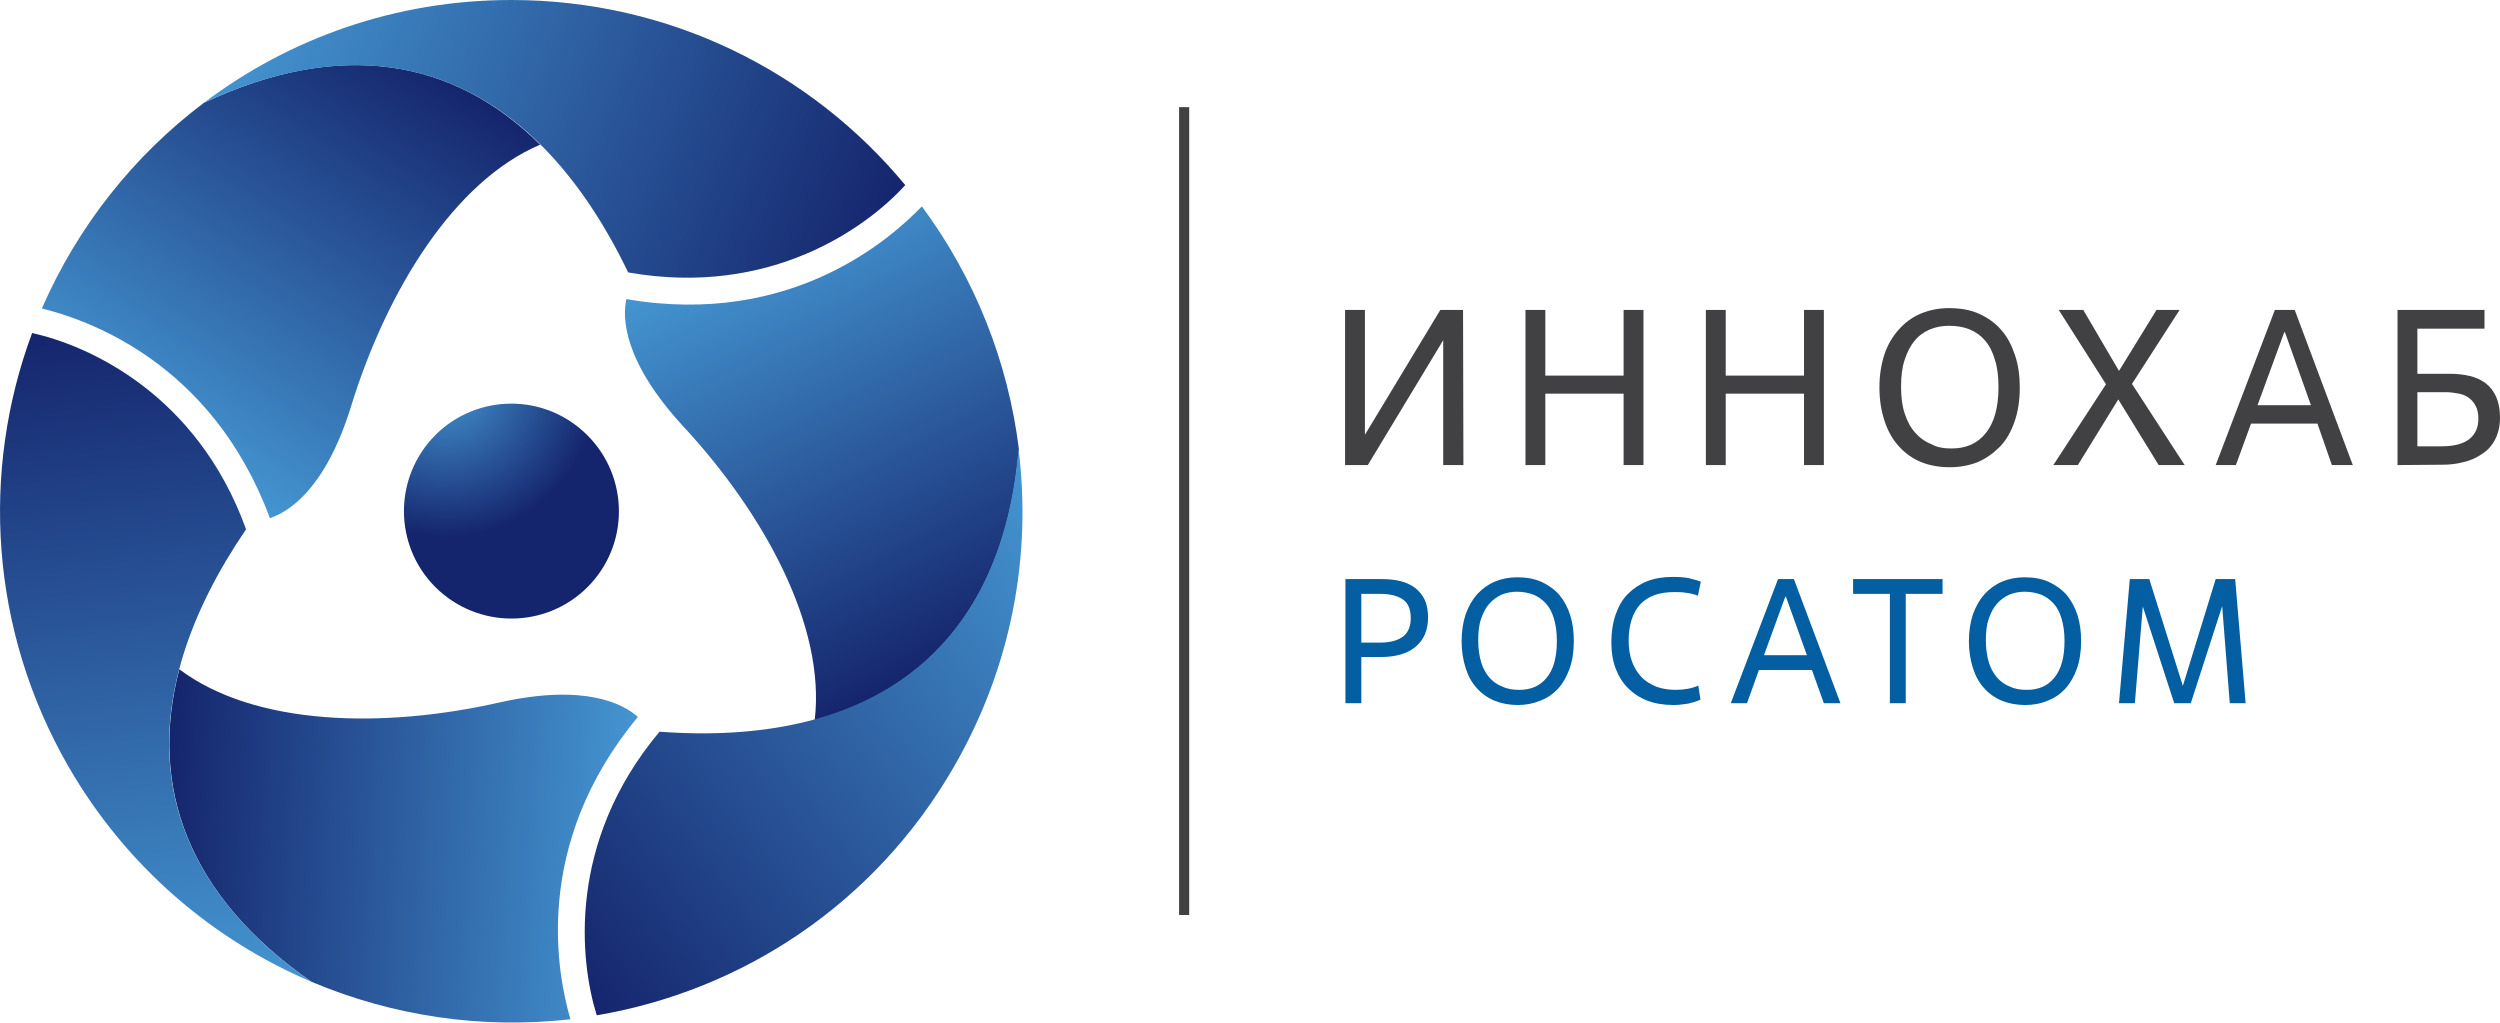 
<svg version="1.1" id="Layer_1" xmlns="http://www.w3.org/2000/svg" xmlns:xlink="http://www.w3.org/1999/xlink" x="0px" y="0px"
	 width="692.9px" height="283.4px" viewBox="0 0 692.9 283.4" style="enable-background:new 0 0 692.9 283.4;" xml:space="preserve"
	>
<style type="text/css">
	.st0{fill:url(#SVGID_1_);}
	.st1{fill:url(#SVGID_2_);}
	.st2{fill:url(#SVGID_3_);}
	.st3{fill:url(#SVGID_4_);}
	.st4{fill:url(#SVGID_5_);}
	.st5{fill:url(#SVGID_6_);}
	.st6{fill:url(#SVGID_7_);}
	.st7{fill:#414042;}
	.st8{fill:#035FA2;}
</style>
<g id="Back">
</g>
<g id="Logo">
	<g>
		<g>
			
				<radialGradient id="SVGID_1_" cx="-17681.67" cy="38620.504" r="298.227" gradientTransform="matrix(0.141 -4.444061e-05 -4.444982e-05 -0.141 2618.184 5551.595)" gradientUnits="userSpaceOnUse">
				<stop  offset="0" style="stop-color:#4495D1"/>
				<stop  offset="1" style="stop-color:#15256D"/>
			</radialGradient>
			<path class="st0" d="M163.9,161.6c-11,12.2-29.8,13.2-42.1,2.2c-12.2-11-13.2-29.8-2.2-42.1c11-12.2,29.9-13.2,42.1-2.1
				C173.9,130.6,174.9,149.4,163.9,161.6z"/>
			
				<linearGradient id="SVGID_2_" gradientUnits="userSpaceOnUse" x1="41.186" y1="155.466" x2="111.683" y2="264.022" gradientTransform="matrix(1 0 0 -1 0 277.239)">
				<stop  offset="0" style="stop-color:#4495D1"/>
				<stop  offset="1" style="stop-color:#15256D"/>
			</linearGradient>
			<path class="st1" d="M56.5,28.5c-19.5,14.7-35,34.3-44.9,57c11.8,2.9,47,14.4,63.2,58.1c4.9-1.6,15.4-7.7,22.6-31.3
				c9.8-31.6,28.3-62,52.3-72.2C125.8,16.3,94.3,10.7,56.5,28.5z"/>
			
				<linearGradient id="SVGID_3_" gradientUnits="userSpaceOnUse" x1="69.371" y1="280.607" x2="244.41" y2="209.887" gradientTransform="matrix(1 0 0 -1 0 277.239)">
				<stop  offset="0" style="stop-color:#4495D1"/>
				<stop  offset="1" style="stop-color:#15256D"/>
			</linearGradient>
			<path class="st2" d="M250.9,51.3L250.9,51.3C224.9,19.9,185.7,0,141.7,0c-32,0-61.5,10.6-85.2,28.5c52.5-24.6,92.9-4.3,117.6,47
				C213.6,82.5,240.4,62.9,250.9,51.3z"/>
			
				<linearGradient id="SVGID_4_" gradientUnits="userSpaceOnUse" x1="2319.264" y1="-89.805" x2="2389.735" y2="18.711" gradientTransform="matrix(-0.5 -0.866 -0.866 0.5 1256.562 2292.07)">
				<stop  offset="0" style="stop-color:#4495D1"/>
				<stop  offset="1" style="stop-color:#15256D"/>
			</linearGradient>
			<path class="st3" d="M86.3,272.1c22.5,9.5,47.2,13.2,71.8,10.4c-3.4-11.7-11.1-47.9,18.7-83.8c-3.8-3.4-14.3-9.4-38.4-4
				c-32.2,7.3-67.8,6.5-88.7-9.2C41.2,218.2,52.1,248.3,86.3,272.1z"/>
			
				<linearGradient id="SVGID_5_" gradientUnits="userSpaceOnUse" x1="2347.395" y1="35.31" x2="2522.473" y2="-35.426" gradientTransform="matrix(-0.5 -0.866 -0.866 0.5 1256.562 2292.07)">
				<stop  offset="0" style="stop-color:#4495D1"/>
				<stop  offset="1" style="stop-color:#15256D"/>
			</linearGradient>
			<path class="st4" d="M8.9,92.3L8.9,92.3C-5.3,130.5-2.9,174.5,19,212.5c16,27.7,40,48,67.3,59.6C38.8,239,36.1,193.8,68.2,146.7
				C54.6,109,24.3,95.7,8.9,92.3z"/>
			
				<linearGradient id="SVGID_6_" gradientUnits="userSpaceOnUse" x1="968.088" y1="-1939.671" x2="1038.578" y2="-1831.125" gradientTransform="matrix(-0.5 0.866 0.866 0.5 2373.098 196.18)">
				<stop  offset="0" style="stop-color:#4495D1"/>
				<stop  offset="1" style="stop-color:#15256D"/>
			</linearGradient>
			<path class="st5" d="M282.4,124.5c-3-24.2-12.2-47.5-26.9-67.3c-8.4,8.7-36,33.6-81.9,25.7c-1.1,5-1,17.1,15.8,35.3
				c22.5,24.3,39.5,55.5,36.4,81.4C258.3,190.6,278.9,166,282.4,124.5z"/>
			
				<linearGradient id="SVGID_7_" gradientUnits="userSpaceOnUse" x1="996.177" y1="-1814.694" x2="1171.211" y2="-1885.413" gradientTransform="matrix(-0.5 0.866 0.866 0.5 2373.098 196.18)">
				<stop  offset="0" style="stop-color:#4495D1"/>
				<stop  offset="1" style="stop-color:#15256D"/>
			</linearGradient>
			<path class="st6" d="M165.4,281.4L165.4,281.4c40.2-6.8,77.1-30.8,99-68.9c16-27.7,21.6-58.6,17.9-88.1
				c-4.9,57.7-42.7,82.6-99.5,78.4C157.1,233.4,160.7,266.5,165.4,281.4z"/>
		</g>
		<rect x="326.8" y="29.7" class="st7" width="2.8" height="223.9"/>
		<g>
			<path class="st7" d="M405.6,128.9H400V94.3l-20.9,34.6h-6.3v-43h5.5v34.6l20.9-34.6h6.3L405.6,128.9L405.6,128.9z"/>
			<path class="st7" d="M455.5,128.9H450v-19.8h-21.7v19.8h-5.5v-43h5.5v18.2H450V85.9h5.5V128.9z"/>
			<path class="st7" d="M505.5,128.9H500v-19.8h-21.7v19.8h-5.5v-43h5.5v18.2H500V85.9h5.5V128.9z"/>
			<path class="st7" d="M540.4,129.5c-3,0-5.7-0.5-8.1-1.5c-2.4-1-4.4-2.5-6.1-4.4c-1.7-1.9-3-4.2-3.9-7c-0.9-2.7-1.4-5.8-1.4-9.2
				c0-3.4,0.5-6.5,1.4-9.2s2.3-5,4-6.9s3.7-3.4,6.1-4.4c2.4-1,5-1.5,7.8-1.5c3.2,0,6,0.5,8.4,1.6s4.5,2.6,6.1,4.5
				c1.7,1.9,2.9,4.3,3.8,7c0.9,2.7,1.3,5.7,1.3,8.9c0,3.6-0.5,6.8-1.5,9.6c-1,2.8-2.3,5.1-4.1,6.9s-3.8,3.2-6.1,4.2
				C545.8,129,543.2,129.5,540.4,129.5z M540.9,124.3c4.1,0,7.2-1.4,9.5-4.3c2.3-2.8,3.5-7.1,3.5-12.7c0-2.9-0.3-5.5-1-7.6
				c-0.6-2.1-1.5-3.9-2.7-5.3s-2.6-2.4-4.3-3.1s-3.6-1-5.7-1c-1.9,0-3.6,0.3-5.3,1c-1.6,0.7-3.1,1.7-4.2,3.1
				c-1.2,1.4-2.1,3.2-2.8,5.3c-0.7,2.1-1,4.6-1,7.5c0,2.8,0.3,5.3,1,7.4s1.6,3.9,2.9,5.3c1.2,1.4,2.7,2.5,4.5,3.2
				C536.8,124,538.8,124.3,540.9,124.3z"/>
			<path class="st7" d="M598.3,128.9l-11.2-18.2l-11.2,18.2h-6.8l14.6-22.4l-13.1-20.6h6.8l9.9,16.9l10.4-16.9h6.4l-13.2,20.5
				l14.6,22.5H598.3z"/>
			<path class="st7" d="M642.3,117.4h-18.4l-4.2,11.5h-5.6l16.4-43h5.5l16.1,43h-5.8L642.3,117.4z M625.7,112.3h14.8l-7.2-20.2h-0.2
				L625.7,112.3z"/>
			<path class="st7" d="M664.5,128.9v-43h24.1v5.2H670v12.5h9c2,0,3.8,0.2,5.5,0.6s3.2,1.1,4.4,2s2.2,2.2,2.9,3.7
				c0.7,1.6,1.1,3.5,1.1,5.8c0,2.5-0.5,4.5-1.4,6.2s-2.1,3-3.7,4c-1.5,1-3.2,1.8-5.1,2.2c-1.9,0.5-3.8,0.7-5.8,0.7L664.5,128.9
				L664.5,128.9z M670,123.7h6.8c3.4,0,5.9-0.7,7.6-2c1.7-1.4,2.5-3.2,2.5-5.6c0-1.4-0.2-2.6-0.7-3.5c-0.5-1-1.1-1.7-1.9-2.3
				c-0.8-0.6-1.7-1-2.8-1.2s-2.2-0.4-3.4-0.4H670V123.7z"/>
		</g>
		<g>
			<path class="st8" d="M377.3,194.9h-4.4v-34.4H383c2,0,3.7,0.2,5.3,0.6s2.9,1.1,4,1.9c1.1,0.9,2,2,2.6,3.3s0.9,3,0.9,4.8
				c0,3.6-1.2,6.3-3.5,8.2c-2.3,1.9-5.5,2.8-9.7,2.8h-5.3V194.9z M377.3,178.1h5.3c2.8,0,4.8-0.6,6.3-1.7c1.4-1.1,2.1-2.8,2.1-5.1
				c0-2.4-0.7-4.1-2.1-5.1c-1.4-1-3.5-1.6-6.3-1.6h-5.3V178.1z"/>
			<path class="st8" d="M420.7,195.4c-2.4,0-4.5-0.4-6.5-1.2c-1.9-0.8-3.6-2-4.9-3.5c-1.4-1.5-2.4-3.4-3.1-5.6
				c-0.7-2.2-1.1-4.7-1.1-7.4c0-2.8,0.4-5.2,1.1-7.4c0.8-2.2,1.8-4,3.2-5.6c1.4-1.5,3-2.7,4.9-3.5s4-1.2,6.2-1.2
				c2.6,0,4.8,0.4,6.8,1.3c1.9,0.9,3.6,2.1,4.9,3.6c1.3,1.6,2.3,3.4,3,5.6s1,4.6,1,7.2c0,2.9-0.4,5.5-1.2,7.7s-1.9,4.1-3.2,5.5
				c-1.4,1.5-3,2.6-4.9,3.3C425,195,422.9,195.4,420.7,195.4z M421.1,191.2c3.2,0,5.8-1.1,7.6-3.4c1.9-2.3,2.8-5.7,2.8-10.2
				c0-2.4-0.3-4.4-0.8-6.1s-1.2-3.1-2.2-4.2s-2.1-1.9-3.5-2.5c-1.4-0.5-2.9-0.8-4.6-0.8c-1.5,0-2.9,0.3-4.2,0.8
				c-1.3,0.6-2.4,1.4-3.4,2.5s-1.7,2.5-2.3,4.2s-0.8,3.7-0.8,6s0.3,4.2,0.8,6c0.5,1.7,1.3,3.1,2.3,4.3c1,1.1,2.2,2,3.6,2.5
				C417.9,191,419.4,191.2,421.1,191.2z"/>
			<path class="st8" d="M471.3,193.9c-1,0.5-2.1,0.8-3.3,1.1c-1.3,0.2-2.7,0.4-4.2,0.4c-2.7,0-5.1-0.4-7.2-1.2
				c-2.1-0.8-3.9-2-5.4-3.5s-2.6-3.3-3.4-5.4c-0.8-2.1-1.2-4.5-1.2-7.2c0-2.9,0.4-5.5,1.2-7.8s1.9-4.2,3.4-5.7s3.3-2.7,5.3-3.5
				c2.1-0.8,4.4-1.2,7-1.2c2,0,3.6,0.1,4.8,0.4s2.3,0.6,3.1,0.9l-0.8,3.9c-1.1-0.4-2.2-0.7-3.3-0.8c-1.1-0.2-2.2-0.2-3.3-0.2
				c-4.1,0-7.2,1.1-9.4,3.4c-2.1,2.3-3.2,5.7-3.2,10.1c0,2.1,0.3,4,0.9,5.7c0.6,1.7,1.5,3.1,2.6,4.3c1.1,1.2,2.5,2,4.1,2.7
				c1.6,0.6,3.4,0.9,5.5,0.9c1.1,0,2.2-0.1,3.3-0.3c1.1-0.2,2.1-0.5,2.9-0.9L471.3,193.9z"/>
			<path class="st8" d="M502.2,185.7h-14.7l-3.3,9.2h-4.5l13.1-34.4h4.4l12.9,34.4h-4.6L502.2,185.7z M488.9,181.6h11.9l-5.8-16.2
				h-0.2L488.9,181.6z"/>
			<path class="st8" d="M528.2,194.9h-4.4v-30.3h-10.2v-4.1h24.8v4.1h-10.2L528.2,194.9L528.2,194.9z"/>
			<path class="st8" d="M561.3,195.4c-2.4,0-4.5-0.4-6.5-1.2c-1.9-0.8-3.6-2-4.9-3.5c-1.4-1.5-2.4-3.4-3.1-5.6
				c-0.7-2.2-1.1-4.7-1.1-7.4c0-2.8,0.4-5.2,1.1-7.4c0.8-2.2,1.8-4,3.2-5.6c1.4-1.5,3-2.7,4.9-3.5s4-1.2,6.2-1.2
				c2.6,0,4.8,0.4,6.8,1.3c1.9,0.9,3.6,2.1,4.9,3.6c1.3,1.6,2.3,3.4,3,5.6s1,4.6,1,7.2c0,2.9-0.4,5.5-1.2,7.7s-1.9,4.1-3.2,5.5
				c-1.4,1.5-3,2.6-4.9,3.3C565.7,195,563.6,195.4,561.3,195.4z M561.8,191.2c3.2,0,5.8-1.1,7.6-3.4c1.9-2.3,2.8-5.7,2.8-10.2
				c0-2.4-0.3-4.4-0.8-6.1s-1.2-3.1-2.2-4.2s-2.1-1.9-3.5-2.5c-1.4-0.5-2.9-0.8-4.6-0.8c-1.5,0-2.9,0.3-4.2,0.8
				c-1.3,0.6-2.4,1.4-3.4,2.5s-1.7,2.5-2.3,4.2s-0.8,3.7-0.8,6s0.3,4.2,0.8,6c0.5,1.7,1.3,3.1,2.3,4.3c1,1.1,2.2,2,3.6,2.5
				C558.5,191,560.1,191.2,561.8,191.2z"/>
			<path class="st8" d="M622.4,194.9H618l-2.1-26.9l-8.7,26.9h-4.6l-8.7-26.8l-2.2,26.8h-4.4l3-34.4h5.4l9.3,29.6l9.1-29.6h5.4
				L622.4,194.9z"/>
		</g>
	</g>
</g>
</svg>
